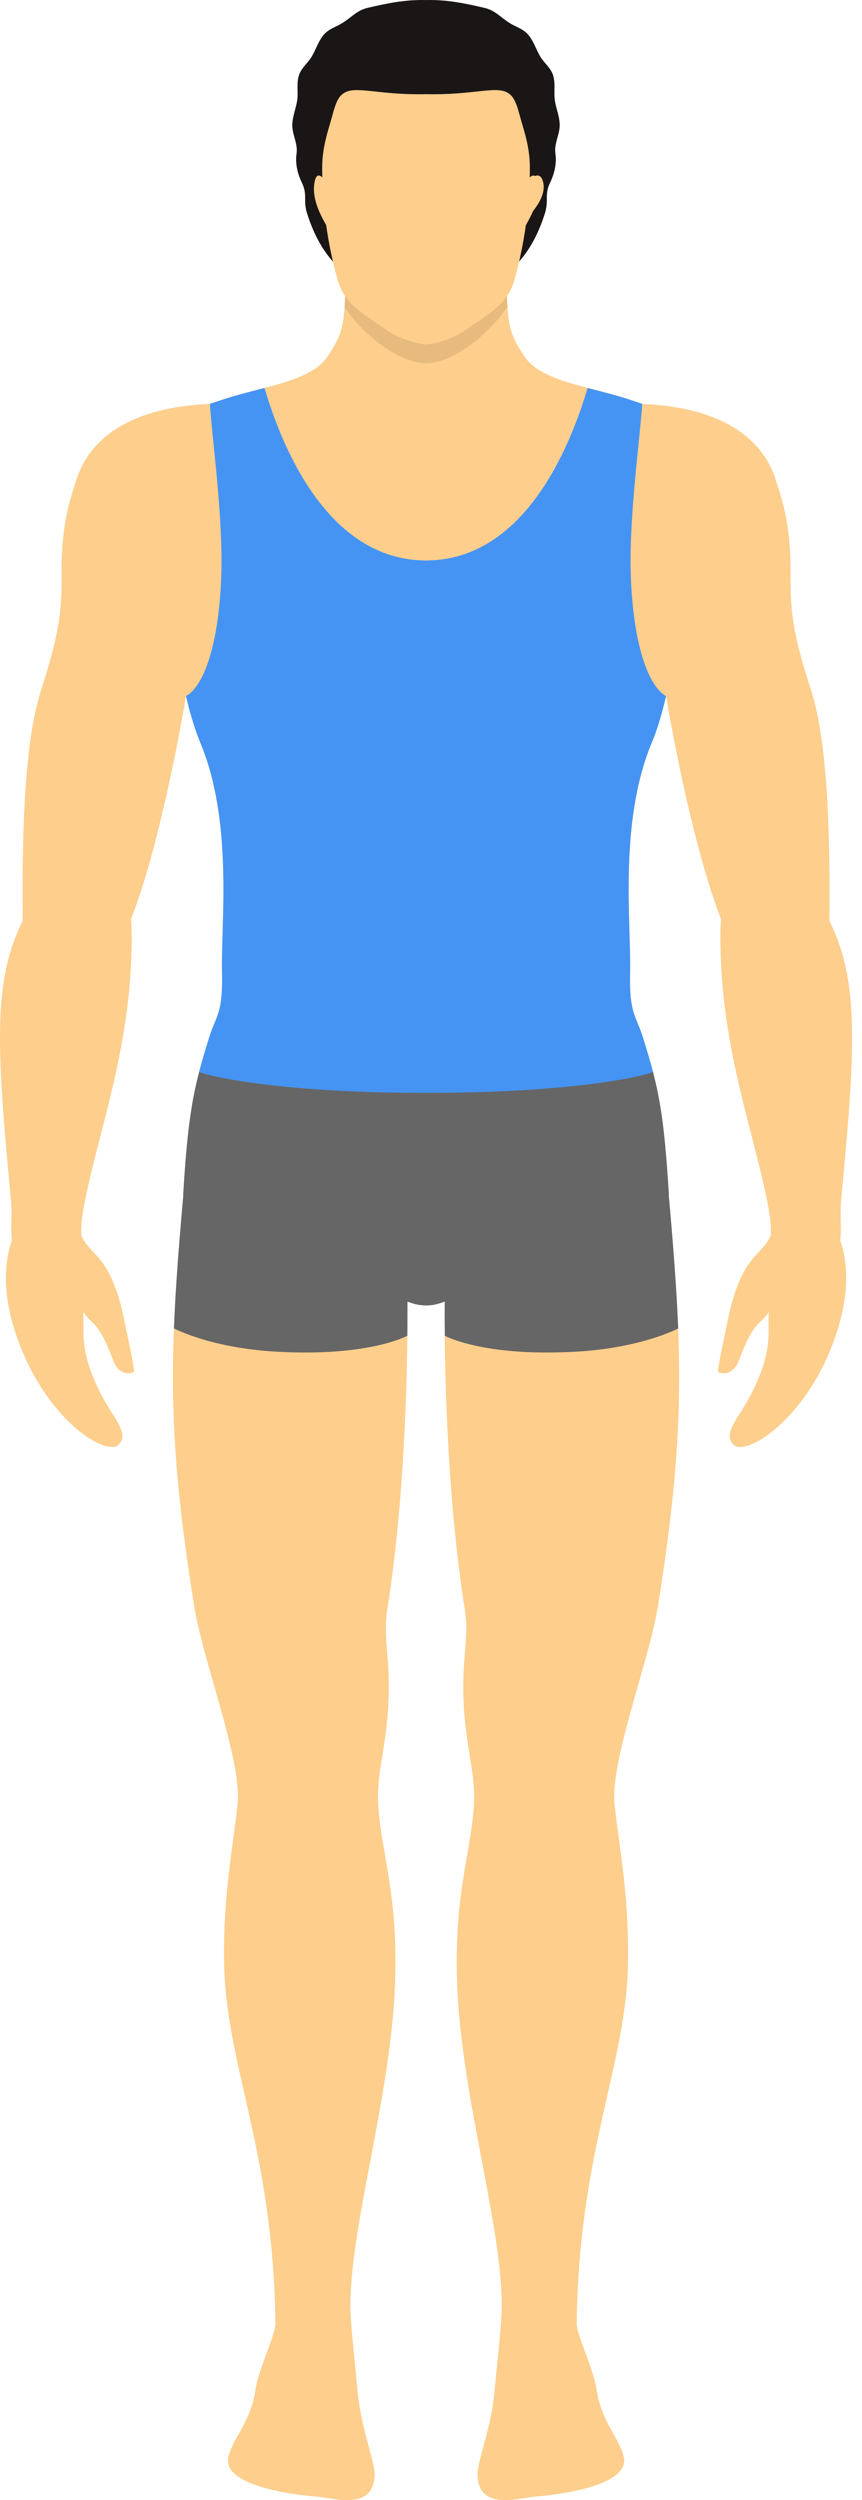 <svg width="69" height="200" viewBox="0 0 69 200" fill="none" xmlns="http://www.w3.org/2000/svg">
<path d="M13.842 50.568C8.803 39.705 11.04 34.321 11.04 34.321C12.514 34.027 13.947 33.219 18.008 31.905C21.136 30.895 24.88 30.5 26.207 28.538C27.544 26.558 27.53 25.874 27.654 22.962C27.755 20.509 32.247 19.884 33.662 19.746V19.714H34.085H34.103H34.121H34.544V19.746C35.959 19.884 40.451 20.509 40.552 22.962C40.672 25.874 40.663 26.558 41.999 28.538C43.322 30.5 47.07 30.895 50.199 31.905C54.259 33.219 55.692 34.027 57.167 34.321C57.167 34.321 59.404 39.705 54.365 50.568C54.08 51.184 53.561 56.09 52.183 59.388C49.514 65.763 50.529 73.834 50.437 77.761C50.359 81.147 50.906 81.192 51.48 83.039C52.67 86.865 53.148 88.946 53.542 95.506C53.625 96.879 48.977 93.112 44.64 94.95C41.544 96.259 38.715 103.893 34.549 104.403C34.544 104.403 34.539 104.403 34.535 104.403C34.392 104.421 34.25 104.431 34.108 104.431C33.961 104.431 33.818 104.421 33.681 104.403C33.676 104.403 33.671 104.403 33.667 104.403C29.5 103.893 26.671 96.264 23.575 94.95C19.239 93.112 14.59 96.879 14.673 95.506C15.068 88.942 15.546 86.865 16.735 83.039C17.31 81.188 17.861 81.147 17.778 77.761C17.686 73.834 18.697 65.763 16.033 59.388C14.645 56.09 14.126 51.184 13.842 50.568Z" fill="#FDCE8C"/>
<path opacity="0.1" d="M34.112 29.057C31.861 29.057 28.949 26.627 27.58 24.592C27.603 24.188 27.622 23.733 27.64 23.205C27.677 22.365 28.224 21.74 28.991 21.276C29.491 21.598 30.079 21.97 30.768 22.447C31.6 23.026 33.244 23.55 33.965 23.6V23.587C34.007 23.596 34.039 23.6 34.075 23.605C34.112 23.6 34.144 23.596 34.186 23.587V23.6C34.907 23.55 36.551 23.021 37.383 22.447C38.081 21.965 38.669 21.588 39.174 21.267C39.946 21.731 40.502 22.36 40.538 23.205C40.562 23.72 40.575 24.161 40.598 24.556C39.239 26.591 36.345 29.057 34.112 29.057Z" fill="#231300"/>
<path d="M37.112 133.695C37.176 132.124 37.479 130.443 37.208 128.757C35.982 121.146 35.55 111.445 35.591 104.123C35.614 100.136 35.78 96.852 36.032 95C36.547 91.261 35.302 88.583 44.571 86.796C49.684 85.814 51.512 85.019 52.261 85.749C52.532 86.792 52.748 87.821 52.931 89.024C53.152 91.418 53.354 93.604 53.533 95.621C54.663 108.335 54.874 114.628 52.67 128.463C51.962 132.891 48.82 140.875 49.192 144.338C49.56 147.802 50.35 151.536 50.272 156.975C50.152 165.192 46.303 172.115 46.165 185.936C46.156 186.703 47.571 189.726 47.755 191.136C48.085 193.676 49.643 195.114 49.941 196.602C50.396 198.885 44.516 199.593 42.922 199.707C41.613 199.799 38.301 200.929 38.223 197.976C38.196 196.947 39.317 194.227 39.583 191.343C39.859 188.375 40.051 186.8 40.134 185.335C40.497 179.069 36.992 168.288 36.602 158.936C36.299 151.669 37.681 148.298 37.934 144.462C38.136 141.311 36.891 139.056 37.112 133.695Z" fill="#FDCE8C"/>
<path d="M14.673 95.62C14.668 95.588 14.664 95.552 14.668 95.51C14.838 92.681 15.022 90.687 15.275 89.024C15.458 87.821 15.674 86.792 15.945 85.749C16.694 85.014 18.522 85.809 23.635 86.796C32.904 88.579 31.659 91.261 32.174 95C32.426 96.851 32.592 100.131 32.615 104.123C32.656 111.445 32.224 121.146 30.998 128.757C30.727 130.443 31.03 132.124 31.094 133.695C31.315 139.056 30.07 141.311 30.277 144.467C30.529 148.302 31.917 151.674 31.609 158.941C31.218 168.293 27.714 179.074 28.076 185.339C28.159 186.804 28.352 188.38 28.628 191.347C28.894 194.227 30.015 196.951 29.987 197.98C29.909 200.934 26.597 199.804 25.288 199.712C23.699 199.602 17.815 198.89 18.27 196.607C18.568 195.114 20.125 193.676 20.456 191.141C20.64 189.73 22.05 186.708 22.045 185.941C21.907 172.115 18.058 165.192 17.939 156.979C17.861 151.541 18.646 147.802 19.018 144.343C19.39 140.879 16.248 132.896 15.541 128.468C13.332 114.623 13.543 108.335 14.673 95.62Z" fill="#FDCE8C"/>
<path d="M2.799 77.385C2.28 78.776 3.984 79.86 5.606 80.182C6.345 80.329 7.617 79.461 9.919 74.808C12.367 69.856 15.164 55.965 15.922 48.336C16.152 46.016 18.531 42.906 18.674 42.153C19.666 36.972 16.859 33.389 16.777 32.314C13.594 32.443 7.728 33.301 6.106 38.409C5.67 39.788 4.884 41.804 4.926 46.011C4.958 49.218 4.641 50.986 3.272 55.258C1.779 59.902 1.779 68.639 1.816 73.673C1.825 74.955 3.18 76.365 2.799 77.385Z" fill="#FDCE8C"/>
<path d="M0.948 99.226C0.934 97.499 2.408 97.389 3.424 97.136C4.921 96.76 5.454 97.1 6.464 98.694C7.126 100.522 8.839 100.196 9.942 105.584C10.236 107.031 10.566 108.432 10.741 109.709C10.759 109.833 9.579 110.228 9.074 108.863C7.847 105.574 7.397 106.075 6.657 104.945C6.791 106.42 6.267 107.853 7.957 111.284C9.023 113.452 10.433 114.637 9.487 115.574C8.541 116.511 3.975 113.778 1.591 107.614C0.603 105.06 0.002 102.005 0.948 99.226Z" fill="#FDCE8C"/>
<path d="M6.529 99.056C6.529 99.056 6.529 99.052 6.529 99.056C6.152 101.091 5.059 101.119 4.163 101.146C3.267 101.169 1.127 100.765 0.948 99.226C0.838 98.266 0.989 97.132 0.874 95.947C-0.435 82.166 -0.729 76.824 3.267 71.308C4.136 70.104 6.171 68.074 8.054 68.786C10.824 69.838 10.557 74.72 10.521 76.232C10.305 84.693 7.507 91.601 6.621 97.072C6.474 97.949 6.487 98.569 6.529 99.056Z" fill="#FDCE8C"/>
<path d="M65.407 77.385C65.926 78.776 64.222 79.86 62.601 80.182C61.861 80.329 60.589 79.461 58.287 74.808C55.839 69.856 53.042 55.965 52.284 48.336C52.054 46.016 49.675 42.906 49.532 42.153C48.54 36.972 51.347 33.389 51.429 32.314C54.613 32.443 60.478 33.301 62.1 38.409C62.536 39.788 63.322 41.804 63.281 46.011C63.248 49.218 63.565 50.986 64.934 55.258C66.427 59.902 66.427 68.639 66.39 73.673C66.381 74.955 65.026 76.365 65.407 77.385Z" fill="#FDCE8C"/>
<path d="M67.258 99.226C67.272 97.499 65.798 97.389 64.782 97.136C63.285 96.76 62.752 97.1 61.742 98.694C61.08 100.522 59.367 100.196 58.264 105.584C57.966 107.031 57.64 108.432 57.465 109.709C57.447 109.833 58.627 110.228 59.133 108.863C60.359 105.574 60.809 106.075 61.549 104.945C61.416 106.42 61.939 107.853 60.249 111.284C59.183 113.452 57.773 114.637 58.719 115.574C59.665 116.511 64.231 113.778 66.615 107.614C67.598 105.06 68.205 102.005 67.258 99.226Z" fill="#FDCE8C"/>
<path d="M61.677 99.056C61.677 99.056 61.677 99.052 61.677 99.056C62.054 101.091 63.147 101.119 64.043 101.146C64.939 101.169 67.079 100.765 67.258 99.226C67.369 98.266 67.217 97.132 67.332 95.947C68.641 82.166 68.935 76.824 64.939 71.308C64.071 70.104 62.036 68.074 60.152 68.786C57.383 69.838 57.649 74.72 57.686 76.232C57.902 84.693 60.699 91.601 61.586 97.072C61.733 97.949 61.719 98.569 61.677 99.056Z" fill="#FDCE8C"/>
<path d="M23.777 8.107C23.901 7.367 23.704 6.715 23.938 5.994C24.117 5.452 24.654 5.02 24.935 4.556C25.284 3.973 25.399 3.499 25.789 2.939C26.225 2.324 26.786 2.218 27.374 1.86C28.196 1.359 28.531 0.84 29.445 0.624C31.012 0.257 32.445 -0.037 34.099 0.004C35.748 -0.037 37.181 0.257 38.752 0.624C39.666 0.835 40.006 1.354 40.823 1.86C41.411 2.218 41.976 2.324 42.408 2.939C42.803 3.499 42.913 3.973 43.267 4.556C43.547 5.02 44.089 5.447 44.264 5.994C44.498 6.71 44.3 7.367 44.425 8.107C44.544 8.8 44.861 9.489 44.792 10.21C44.728 10.922 44.346 11.533 44.461 12.31C44.572 13.077 44.383 13.885 44.034 14.611C43.561 15.585 43.947 16.03 43.621 17.059C43.239 18.267 42.707 19.448 41.93 20.463C41.062 21.602 39.868 22.539 38.453 22.902L34.099 23.118L29.744 22.902C28.329 22.539 27.135 21.602 26.267 20.463C25.49 19.448 24.958 18.267 24.576 17.059C24.25 16.03 24.636 15.589 24.163 14.611C23.809 13.885 23.625 13.077 23.736 12.31C23.846 11.533 23.469 10.922 23.405 10.21C23.341 9.489 23.658 8.8 23.777 8.107Z" fill="#1B1616"/>
<path d="M26.157 14.648C26.157 14.648 25.458 13.44 25.21 14.432C24.751 16.265 26.382 18.295 26.455 18.658C26.52 19.025 26.157 14.648 26.157 14.648Z" fill="#FDCE8C"/>
<path d="M42.05 14.648C42.05 14.648 42.748 13.44 42.996 14.432C43.455 16.265 41.825 18.295 41.751 18.658C41.682 19.025 42.05 14.648 42.05 14.648Z" fill="#FDCE8C"/>
<path d="M26.598 9.26C26.901 8.116 27.121 7.657 27.626 7.39C28.596 6.876 30.433 7.62 34.103 7.533C37.773 7.62 39.611 6.876 40.58 7.39C41.085 7.657 41.306 8.121 41.609 9.26C41.903 10.358 42.413 11.681 42.413 13.403C42.413 16.563 41.962 19.508 41.232 22.209C40.69 24.207 39.684 24.744 37.093 26.522C36.322 27.05 34.774 27.528 34.154 27.555C34.135 27.555 34.117 27.56 34.103 27.56C34.089 27.56 34.071 27.56 34.053 27.555C33.432 27.532 31.884 27.055 31.113 26.522C28.522 24.744 27.521 24.207 26.974 22.209C26.239 19.508 25.789 16.568 25.789 13.403C25.794 11.681 26.303 10.362 26.598 9.26Z" fill="#FDCE8C"/>
<path d="M42.151 14.556C42.151 14.556 43.083 13.527 43.414 14.372C44.025 15.934 41.852 17.666 41.761 17.978C41.664 18.291 42.151 14.556 42.151 14.556Z" fill="#FDCE8C"/>
<path d="M17.714 46.011C17.87 41.372 16.965 34.983 16.8 32.305C16.809 32.3 16.818 32.3 16.827 32.296C17.002 32.236 17.181 32.176 17.365 32.116C17.571 32.047 17.783 31.979 18.008 31.905C18.504 31.744 19.014 31.602 19.528 31.464C19.593 31.446 19.652 31.432 19.716 31.414C20.052 31.326 20.383 31.239 20.718 31.152C20.869 31.115 21.016 31.074 21.168 31.037H21.173C22.578 35.809 26.212 44.647 33.864 44.831C33.896 44.831 33.924 44.836 33.956 44.836C33.979 44.836 33.997 44.836 34.02 44.84C34.048 44.84 34.075 44.845 34.103 44.845C34.131 44.845 34.158 44.84 34.186 44.84C34.209 44.84 34.227 44.84 34.25 44.836C34.282 44.836 34.31 44.831 34.342 44.831C41.995 44.643 45.628 35.809 47.033 31.037H47.038C47.185 31.074 47.337 31.115 47.488 31.152C47.819 31.239 48.154 31.326 48.49 31.414C48.554 31.432 48.614 31.446 48.678 31.464C49.192 31.602 49.702 31.744 50.198 31.905C50.423 31.979 50.635 32.047 50.842 32.116C51.025 32.176 51.204 32.24 51.379 32.296C51.388 32.3 51.397 32.3 51.407 32.305C51.241 34.983 50.336 41.372 50.492 46.011C50.681 51.519 51.889 54.904 53.317 55.685C53.244 55.993 53.17 56.305 53.088 56.613C53.083 56.622 53.083 56.636 53.078 56.645C53 56.949 52.913 57.252 52.826 57.55C52.821 57.569 52.812 57.592 52.807 57.61C52.716 57.908 52.624 58.198 52.523 58.487C52.518 58.501 52.514 58.515 52.509 58.533C52.408 58.827 52.298 59.112 52.183 59.383C49.514 65.759 50.529 73.829 50.437 77.757C50.359 81.142 50.906 81.188 51.48 83.034C51.558 83.287 51.632 83.531 51.705 83.769V83.774C51.774 84.008 51.843 84.238 51.912 84.463C51.916 84.472 51.916 84.481 51.921 84.491C51.985 84.711 52.045 84.922 52.105 85.134C52.109 85.147 52.109 85.157 52.114 85.17C52.174 85.382 52.229 85.588 52.279 85.795L52.288 85.837C52.339 86.043 52.389 86.25 52.44 86.452C52.445 86.466 52.449 86.484 52.449 86.498C52.495 86.705 52.546 86.911 52.587 87.118C52.592 87.132 52.592 87.15 52.596 87.164C52.642 87.375 52.683 87.591 52.725 87.807C52.725 87.821 52.729 87.835 52.734 87.844C52.775 88.064 52.817 88.289 52.853 88.524C52.853 88.533 52.858 88.542 52.858 88.547H34.25H33.956H15.348C15.348 88.537 15.353 88.528 15.353 88.524C15.389 88.294 15.431 88.064 15.472 87.844C15.477 87.83 15.477 87.816 15.481 87.807C15.523 87.587 15.564 87.375 15.61 87.164C15.615 87.15 15.619 87.132 15.619 87.118C15.665 86.907 15.711 86.7 15.757 86.498C15.762 86.484 15.766 86.466 15.766 86.452C15.817 86.245 15.867 86.039 15.918 85.837L15.927 85.795C15.982 85.588 16.037 85.382 16.092 85.17C16.097 85.157 16.102 85.147 16.102 85.134C16.161 84.922 16.221 84.707 16.285 84.491C16.29 84.481 16.29 84.472 16.294 84.463C16.359 84.238 16.428 84.008 16.501 83.774V83.769C16.575 83.531 16.648 83.287 16.726 83.034C17.3 81.183 17.852 81.142 17.769 77.757C17.677 73.829 18.688 65.759 16.023 59.383C15.909 59.107 15.803 58.823 15.697 58.533C15.693 58.519 15.688 58.506 15.684 58.487C15.582 58.203 15.491 57.908 15.399 57.61C15.394 57.592 15.385 57.569 15.38 57.55C15.293 57.252 15.206 56.949 15.128 56.645C15.123 56.636 15.123 56.622 15.118 56.613C15.036 56.301 14.962 55.993 14.889 55.685C16.322 54.904 17.53 51.524 17.714 46.011Z" fill="#4594F3"/>
<path d="M32.606 106.828C32.606 106.838 32.606 106.847 32.606 106.856C32.606 106.856 29.528 108.565 22.036 108.124C16.809 107.816 13.924 106.268 13.924 106.268C13.929 106.185 13.929 106.107 13.933 106.025C14.062 102.896 14.324 99.571 14.673 95.621C14.668 95.588 14.664 95.552 14.668 95.51C14.687 95.18 14.71 94.867 14.728 94.559C14.728 94.532 14.733 94.5 14.733 94.472C14.756 94.155 14.774 93.847 14.797 93.553C14.797 93.544 14.797 93.535 14.797 93.526C14.82 93.227 14.843 92.933 14.866 92.653C14.88 92.492 14.893 92.345 14.907 92.189C14.916 92.07 14.926 91.946 14.939 91.831C14.962 91.569 14.99 91.317 15.013 91.073V91.068C15.04 90.816 15.068 90.572 15.095 90.338C15.1 90.315 15.1 90.292 15.105 90.269C15.128 90.081 15.151 89.897 15.174 89.718C15.183 89.64 15.197 89.562 15.206 89.484C15.224 89.36 15.242 89.236 15.261 89.112C15.311 88.781 15.362 88.464 15.417 88.156C15.417 88.152 15.417 88.152 15.417 88.152C15.468 87.871 15.518 87.6 15.573 87.329C15.628 87.063 15.688 86.801 15.748 86.539C15.748 86.535 15.748 86.53 15.752 86.53C15.812 86.273 15.876 86.016 15.945 85.758C15.945 85.758 15.945 85.758 15.945 85.754C16.455 86.002 21.898 87.421 33.997 87.426C34.034 87.426 34.071 87.426 34.108 87.426C34.144 87.426 34.181 87.426 34.218 87.426C46.317 87.421 51.756 86.002 52.27 85.754V85.758C52.339 86.016 52.399 86.273 52.458 86.53C52.458 86.535 52.458 86.539 52.463 86.539C52.523 86.801 52.582 87.063 52.638 87.329C52.693 87.596 52.743 87.871 52.794 88.152V88.156C52.849 88.455 52.899 88.767 52.945 89.084C52.973 89.268 53 89.451 53.023 89.644C53.028 89.667 53.028 89.686 53.033 89.709C53.06 89.902 53.083 90.099 53.106 90.301C53.106 90.32 53.111 90.338 53.111 90.356C53.134 90.568 53.161 90.784 53.184 91.009C53.189 91.041 53.193 91.078 53.193 91.11C53.216 91.335 53.239 91.569 53.262 91.808C53.262 91.831 53.267 91.849 53.267 91.872C53.29 92.125 53.313 92.382 53.336 92.649V92.653C53.359 92.915 53.377 93.191 53.4 93.471C53.405 93.512 53.405 93.549 53.409 93.59C53.428 93.866 53.451 94.151 53.469 94.445C53.474 94.486 53.474 94.523 53.478 94.564C53.496 94.872 53.52 95.184 53.538 95.51C53.542 95.552 53.538 95.588 53.533 95.621C53.887 99.571 54.144 102.901 54.277 106.029C54.282 106.107 54.282 106.185 54.287 106.268C54.287 106.268 51.402 107.821 46.175 108.124C38.678 108.565 35.605 106.856 35.605 106.856C35.596 105.914 35.596 104.996 35.6 104.118C35.463 104.173 35.325 104.219 35.187 104.261C34.976 104.325 34.769 104.376 34.549 104.403C34.544 104.403 34.539 104.403 34.535 104.403C34.392 104.422 34.25 104.431 34.108 104.431C33.961 104.431 33.818 104.422 33.681 104.403C33.676 104.403 33.671 104.403 33.667 104.403C33.308 104.357 32.959 104.261 32.615 104.118C32.615 104.986 32.615 105.896 32.606 106.828Z" fill="#666666"/>
</svg>
